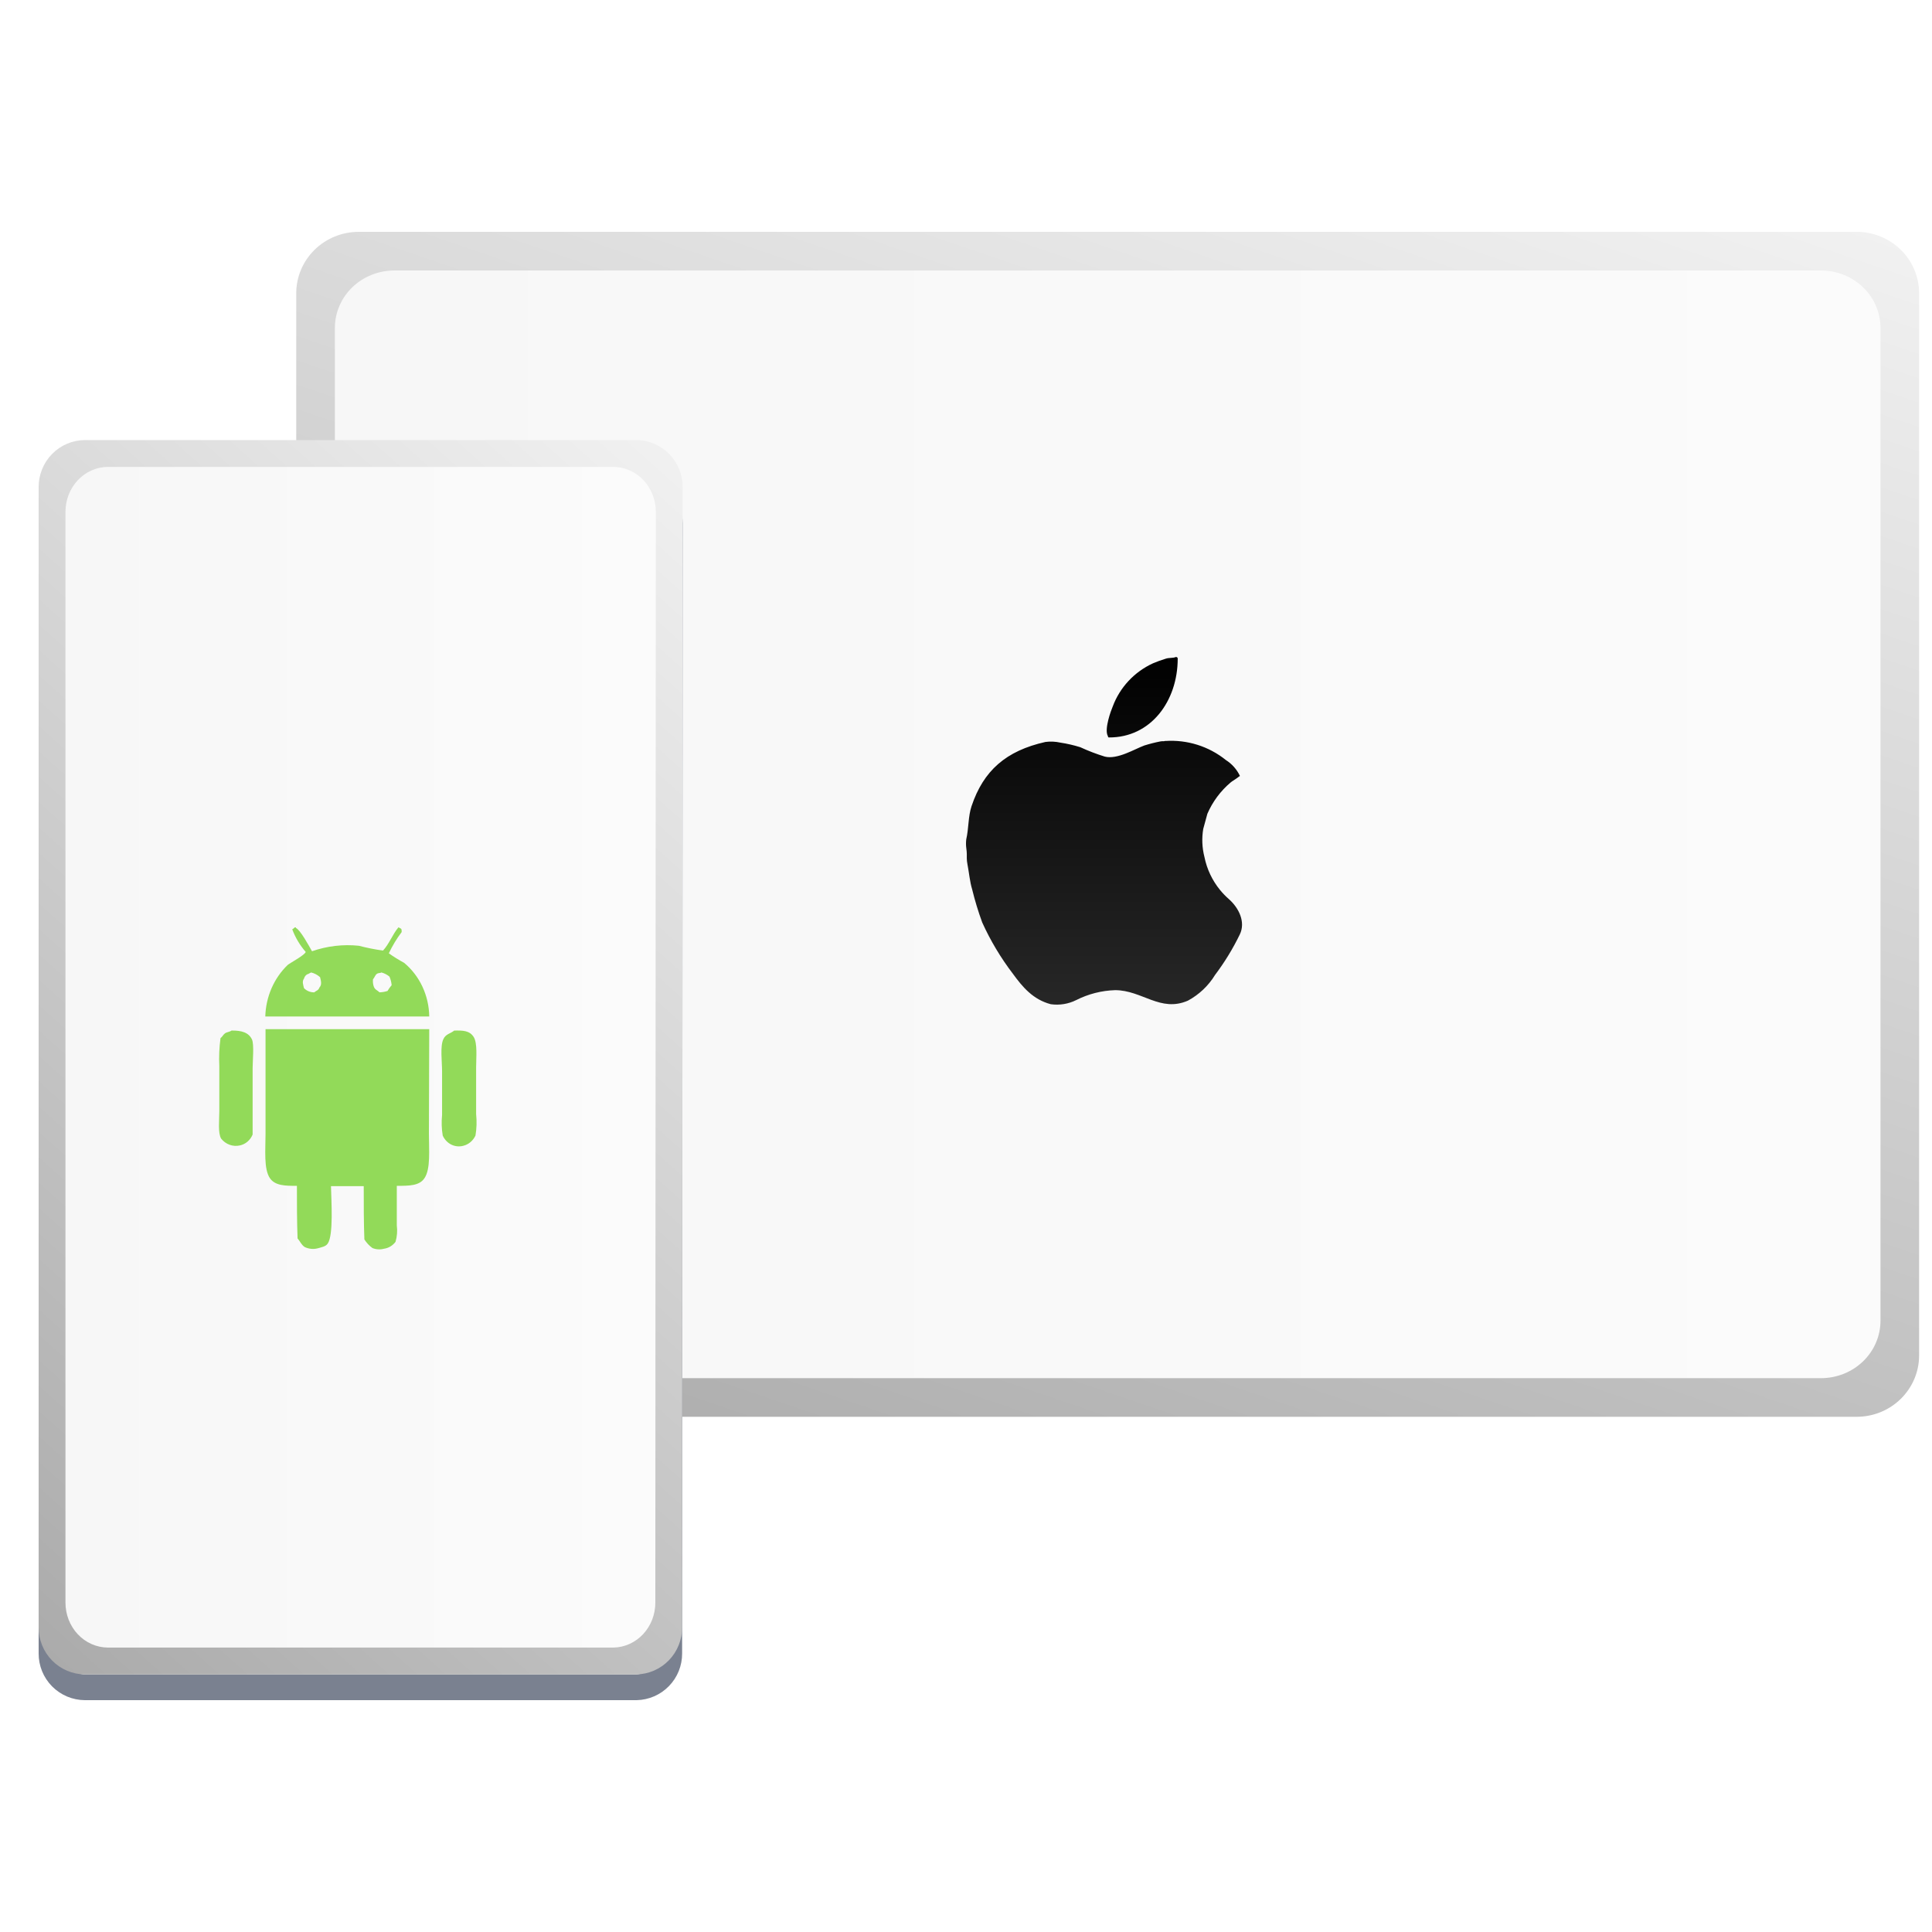 <svg width="150" height="150" viewBox="0 0 150 150" fill="none" xmlns="http://www.w3.org/2000/svg">
<g clip-path="url(#clip0_2254_11654)">
<path d="M144.143 18L27.857 18C27.221 17.999 26.59 18.121 26.002 18.359C25.413 18.598 24.878 18.948 24.427 19.39C23.976 19.832 23.618 20.357 23.373 20.935C23.128 21.514 23.001 22.134 23 22.76V36.5V105C23 107.761 25.239 110 28 110H53.484L144.143 110C144.779 110.001 145.41 109.879 145.999 109.641C146.587 109.402 147.122 109.052 147.573 108.61C148.024 108.168 148.382 107.643 148.627 107.065C148.872 106.486 148.999 105.866 149 105.24L149 22.76C148.998 22.134 148.872 21.514 148.627 20.935C148.382 20.357 148.024 19.832 147.573 19.39C147.122 18.948 146.587 18.598 145.998 18.359C145.41 18.121 144.779 17.999 144.143 18Z" fill="url(#paint0_linear_2254_11654)"/>
<path d="M141.374 21L30.626 21C30.02 20.999 29.419 21.113 28.859 21.336C28.298 21.559 27.788 21.886 27.359 22.299C26.929 22.713 26.588 23.203 26.355 23.744C26.122 24.285 26.001 24.864 26 25.45V38.294V107H55.032L141.374 107C141.98 107.001 142.581 106.887 143.141 106.664C143.702 106.441 144.212 106.114 144.641 105.701C145.071 105.287 145.412 104.796 145.645 104.256C145.878 103.715 145.999 103.136 146 102.55L146 25.45C145.999 24.864 145.878 24.284 145.645 23.744C145.412 23.203 145.07 22.713 144.641 22.299C144.211 21.886 143.702 21.559 143.141 21.336C142.581 21.113 141.98 20.999 141.374 21Z" fill="url(#paint1_linear_2254_11654)"/>
<path d="M51.96 128.37L51.96 128.376C51.964 129.062 51.698 129.722 51.219 130.213C50.743 130.702 50.094 130.984 49.412 131H6.59C6.249 130.998 5.911 130.928 5.596 130.796C5.281 130.663 4.994 130.469 4.754 130.226C4.513 129.982 4.322 129.693 4.193 129.376C4.064 129.058 3.998 128.718 4 128.376V128.37V40.63H4L4 40.624C3.998 40.282 4.064 39.942 4.193 39.624C4.322 39.307 4.513 39.018 4.754 38.774C4.994 38.531 5.281 38.337 5.596 38.204C5.911 38.072 6.249 38.002 6.59 38H49.418C50.107 38.007 50.765 38.286 51.249 38.777C51.734 39.269 52.004 39.933 52 40.624L52 40.63L51.96 128.37Z" fill="#FEFEFE" stroke="#7A8190" stroke-width="2" stroke-miterlimit="10"/>
<g filter="url(#filter0_d_2254_11654)">
<path d="M52.96 128.338C52.965 129.295 52.597 130.216 51.935 130.902C51.273 131.587 50.371 131.981 49.423 132H6.587C6.113 131.997 5.645 131.901 5.208 131.715C4.772 131.53 4.375 131.259 4.042 130.919C3.709 130.579 3.446 130.176 3.267 129.733C3.088 129.29 2.997 128.816 3 128.338V39.828C2.997 39.35 3.088 38.876 3.267 38.433C3.446 37.99 3.709 37.588 4.042 37.248C4.375 36.907 4.772 36.637 5.208 36.452C5.645 36.266 6.113 36.169 6.587 36.167H49.423C50.378 36.175 51.291 36.565 51.961 37.251C52.632 37.938 53.005 38.864 53 39.828L52.96 128.338Z" fill="url(#paint2_linear_2254_11654)"/>
<path d="M50.88 126.414C50.885 127.33 50.547 128.21 49.941 128.866C49.334 129.521 48.507 129.899 47.638 129.917H8.372C7.937 129.914 7.508 129.822 7.108 129.644C6.707 129.467 6.344 129.208 6.039 128.883C5.734 128.558 5.492 128.172 5.328 127.749C5.164 127.325 5.081 126.871 5.083 126.414V41.753C5.081 41.295 5.164 40.842 5.328 40.418C5.492 39.995 5.734 39.609 6.039 39.284C6.344 38.959 6.707 38.7 7.108 38.523C7.508 38.345 7.937 38.253 8.372 38.25H47.638C48.513 38.258 49.35 38.631 49.964 39.287C50.579 39.944 50.922 40.831 50.917 41.753L50.88 126.414Z" fill="url(#paint3_linear_2254_11654)"/>
</g>
<g filter="url(#filter1_d_2254_11654)">
<path fill-rule="evenodd" clip-rule="evenodd" d="M91.256 50.022C91.287 50.01 91.322 50.006 91.354 50.017C91.403 50.033 91.437 50.079 91.437 50.132C91.437 53.433 89.348 56.276 86.093 56.255C86.056 56.255 86.025 56.224 86.025 56.186C86.025 56.173 86.021 56.161 86.015 56.149C85.714 55.626 86.261 54.156 86.392 53.852C86.945 52.37 88.067 51.166 89.512 50.502C89.84 50.361 90.176 50.24 90.519 50.138C90.759 50.057 91.049 50.105 91.256 50.022ZM90.474 56.525C90.474 56.528 90.477 56.53 90.479 56.53C92.178 56.416 93.856 56.945 95.177 58.01C95.648 58.309 96.024 58.732 96.263 59.232C96.27 59.247 96.259 59.265 96.242 59.265C96.237 59.265 96.232 59.267 96.228 59.27C96.073 59.39 95.913 59.502 95.747 59.607C95.676 59.651 95.606 59.699 95.542 59.753C94.762 60.415 94.145 61.245 93.74 62.182L93.418 63.361C93.298 64.085 93.33 64.826 93.513 65.538C93.701 66.476 94.117 67.355 94.724 68.098C94.929 68.349 95.154 68.582 95.397 68.795C96.197 69.499 96.722 70.594 96.257 71.553C95.72 72.658 95.077 73.711 94.335 74.696C93.823 75.534 93.096 76.222 92.228 76.691C90.088 77.619 88.683 75.882 86.582 75.875C85.528 75.908 84.495 76.171 83.556 76.647C82.947 76.951 82.257 77.062 81.582 76.967C80.196 76.603 79.379 75.618 78.645 74.608C77.7 73.372 76.9 72.034 76.259 70.619C75.949 69.772 75.687 68.909 75.474 68.034C75.297 67.469 75.239 66.746 75.108 66.076C75.08 65.93 75.062 65.783 75.062 65.634V65.298C75.062 65.157 75.045 65.017 75.026 64.877C74.994 64.645 74.992 64.41 75.018 64.177C75.221 63.273 75.164 62.389 75.43 61.592C76.354 58.832 78.107 57.289 81.17 56.605C81.552 56.555 81.94 56.572 82.316 56.655C82.844 56.734 83.364 56.854 83.873 57.013C84.489 57.298 85.123 57.541 85.772 57.741C86.746 57.992 88.101 57.151 88.841 56.881C89.257 56.75 89.68 56.643 90.107 56.561C90.249 56.531 90.379 56.572 90.468 56.522C90.471 56.52 90.474 56.522 90.474 56.525Z" fill="url(#paint4_linear_2254_11654)"/>
</g>
<path fill-rule="evenodd" clip-rule="evenodd" d="M31.378 74.755C30.968 74.533 30.571 74.286 30.188 74.015C30.465 73.43 30.798 72.877 31.184 72.367C31.184 72.133 31.184 72.12 31.034 72.047C30.983 72.007 31.034 72.047 30.933 72C30.482 72.534 30.213 73.294 29.737 73.801C29.104 73.715 28.477 73.59 27.858 73.428C26.632 73.302 25.395 73.447 24.224 73.855C24.012 73.481 23.316 72.187 22.972 72.047V72H22.89C22.83 72.061 22.763 72.112 22.69 72.153C22.934 72.802 23.289 73.396 23.736 73.908C23.661 74.155 22.59 74.722 22.339 74.915C21.81 75.423 21.383 76.039 21.083 76.727C20.784 77.415 20.619 78.16 20.598 78.918H33.326C33.315 78.113 33.133 77.322 32.796 76.601C32.459 75.881 31.974 75.25 31.378 74.755ZM24.801 76.67C24.719 76.903 24.563 76.903 24.4 77.044C24.254 77.049 24.109 77.023 23.972 76.968C23.836 76.913 23.711 76.83 23.604 76.723C23.542 76.477 23.435 76.196 23.604 75.976C23.625 75.886 23.669 75.805 23.731 75.74C23.793 75.675 23.87 75.63 23.955 75.609C23.999 75.569 24.112 75.536 24.155 75.502C24.412 75.563 24.651 75.689 24.851 75.869C24.92 76.163 25.008 76.443 24.801 76.67ZM30.088 76.937C29.885 77.004 29.674 77.04 29.461 77.044C29.286 76.864 29.098 76.85 29.01 76.563C28.956 76.392 28.939 76.209 28.96 76.029C29.073 75.916 29.129 75.696 29.261 75.609C29.392 75.522 29.53 75.562 29.612 75.502C29.839 75.561 30.053 75.67 30.238 75.823C30.33 76.033 30.388 76.259 30.407 76.49C30.287 76.627 30.18 76.777 30.088 76.937ZM33.326 79.906H20.616V88.031C20.616 89.259 20.466 90.773 20.961 91.481C21.355 92.048 22.107 92.074 23.053 92.068C23.053 93.402 23.053 94.883 23.103 96.15C23.304 96.377 23.385 96.638 23.654 96.818C23.967 96.968 24.316 97.005 24.65 96.924C24.97 96.831 25.277 96.791 25.446 96.551C25.903 95.884 25.722 93.215 25.697 92.094H28.24C28.24 93.462 28.24 94.95 28.29 96.231C28.458 96.493 28.67 96.719 28.916 96.898C29.203 97.013 29.515 97.031 29.812 96.951C30.164 96.903 30.485 96.712 30.708 96.417C30.829 96.006 30.863 95.57 30.808 95.143V92.068C31.767 92.068 32.556 92.068 32.95 91.481C33.445 90.767 33.301 89.266 33.301 88.031L33.326 79.906ZM17.973 80.012C17.829 80.126 17.622 80.119 17.472 80.226C17.321 80.333 17.265 80.499 17.121 80.599C17.023 81.319 16.992 82.048 17.027 82.774V86.277C17.027 86.944 16.908 87.978 17.171 88.405C17.345 88.623 17.572 88.787 17.826 88.88C18.081 88.973 18.355 88.991 18.618 88.932C18.836 88.887 19.041 88.787 19.214 88.639C19.387 88.492 19.525 88.301 19.614 88.085V82.934C19.614 82.401 19.739 81.08 19.564 80.706C19.313 80.166 18.762 79.999 17.973 80.012ZM36.966 86.497V82.881C36.966 82.087 37.085 80.973 36.765 80.493C36.446 80.012 35.945 79.999 35.268 80.012C34.974 80.252 34.598 80.279 34.423 80.68C34.16 81.22 34.322 82.434 34.322 83.175V86.57C34.269 87.102 34.285 87.638 34.373 88.165C34.512 88.473 34.747 88.721 35.038 88.866C35.329 89.01 35.658 89.043 35.97 88.959C36.173 88.909 36.363 88.812 36.526 88.675C36.69 88.537 36.823 88.363 36.916 88.165C37.008 87.614 37.024 87.053 36.966 86.497Z" fill="#92DA59"/>
</g>
<defs>
<filter id="filter0_d_2254_11654" x="-3" y="28.167" width="62" height="107.833" filterUnits="userSpaceOnUse" color-interpolation-filters="sRGB">
<feFlood flood-opacity="0" result="BackgroundImageFix"/>
<feColorMatrix in="SourceAlpha" type="matrix" values="0 0 0 0 0 0 0 0 0 0 0 0 0 0 0 0 0 0 127 0" result="hardAlpha"/>
<feOffset dy="-2"/>
<feGaussianBlur stdDeviation="3"/>
<feComposite in2="hardAlpha" operator="out"/>
<feColorMatrix type="matrix" values="0 0 0 0 0 0 0 0 0 0 0 0 0 0 0 0 0 0 0.05 0"/>
<feBlend mode="normal" in2="BackgroundImageFix" result="effect1_dropShadow_2254_11654"/>
<feBlend mode="normal" in="SourceGraphic" in2="effect1_dropShadow_2254_11654" result="shape"/>
</filter>
<filter id="filter1_d_2254_11654" x="65" y="41.01" width="41.431" height="46.99" filterUnits="userSpaceOnUse" color-interpolation-filters="sRGB">
<feFlood flood-opacity="0" result="BackgroundImageFix"/>
<feColorMatrix in="SourceAlpha" type="matrix" values="0 0 0 0 0 0 0 0 0 0 0 0 0 0 0 0 0 0 127 0" result="hardAlpha"/>
<feOffset dy="1"/>
<feGaussianBlur stdDeviation="5"/>
<feComposite in2="hardAlpha" operator="out"/>
<feColorMatrix type="matrix" values="0 0 0 0 0 0 0 0 0 0 0 0 0 0 0 0 0 0 0.05 0"/>
<feBlend mode="normal" in2="BackgroundImageFix" result="effect1_dropShadow_2254_11654"/>
<feBlend mode="normal" in="SourceGraphic" in2="effect1_dropShadow_2254_11654" result="shape"/>
</filter>
<linearGradient id="paint0_linear_2254_11654" x1="114.052" y1="1.377" x2="71.258" y2="126.689" gradientUnits="userSpaceOnUse">
<stop stop-color="#F4F4F4"/>
<stop offset="1" stop-color="#AAAAAA"/>
</linearGradient>
<linearGradient id="paint1_linear_2254_11654" x1="146" y1="54.077" x2="26" y2="54.077" gradientUnits="userSpaceOnUse">
<stop stop-color="#FBFBFB"/>
<stop offset="1" stop-color="#F7F7F7"/>
</linearGradient>
<linearGradient id="paint2_linear_2254_11654" x1="39.132" y1="18.851" x2="-33.313" y2="99.665" gradientUnits="userSpaceOnUse">
<stop stop-color="#F4F4F4"/>
<stop offset="1" stop-color="#AAAAAA"/>
</linearGradient>
<linearGradient id="paint3_linear_2254_11654" x1="50.917" y1="73.506" x2="5.083" y2="73.506" gradientUnits="userSpaceOnUse">
<stop stop-color="#FBFBFB"/>
<stop offset="1" stop-color="#F7F7F7"/>
</linearGradient>
<linearGradient id="paint4_linear_2254_11654" x1="86" y1="50" x2="86" y2="77" gradientUnits="userSpaceOnUse">
<stop/>
<stop offset="1" stop-color="#272727"/>
</linearGradient>
<clipPath id="clip0_2254_11654">
<rect width="150" height="150" fill="white"/>
</clipPath>
</defs>
</svg>
